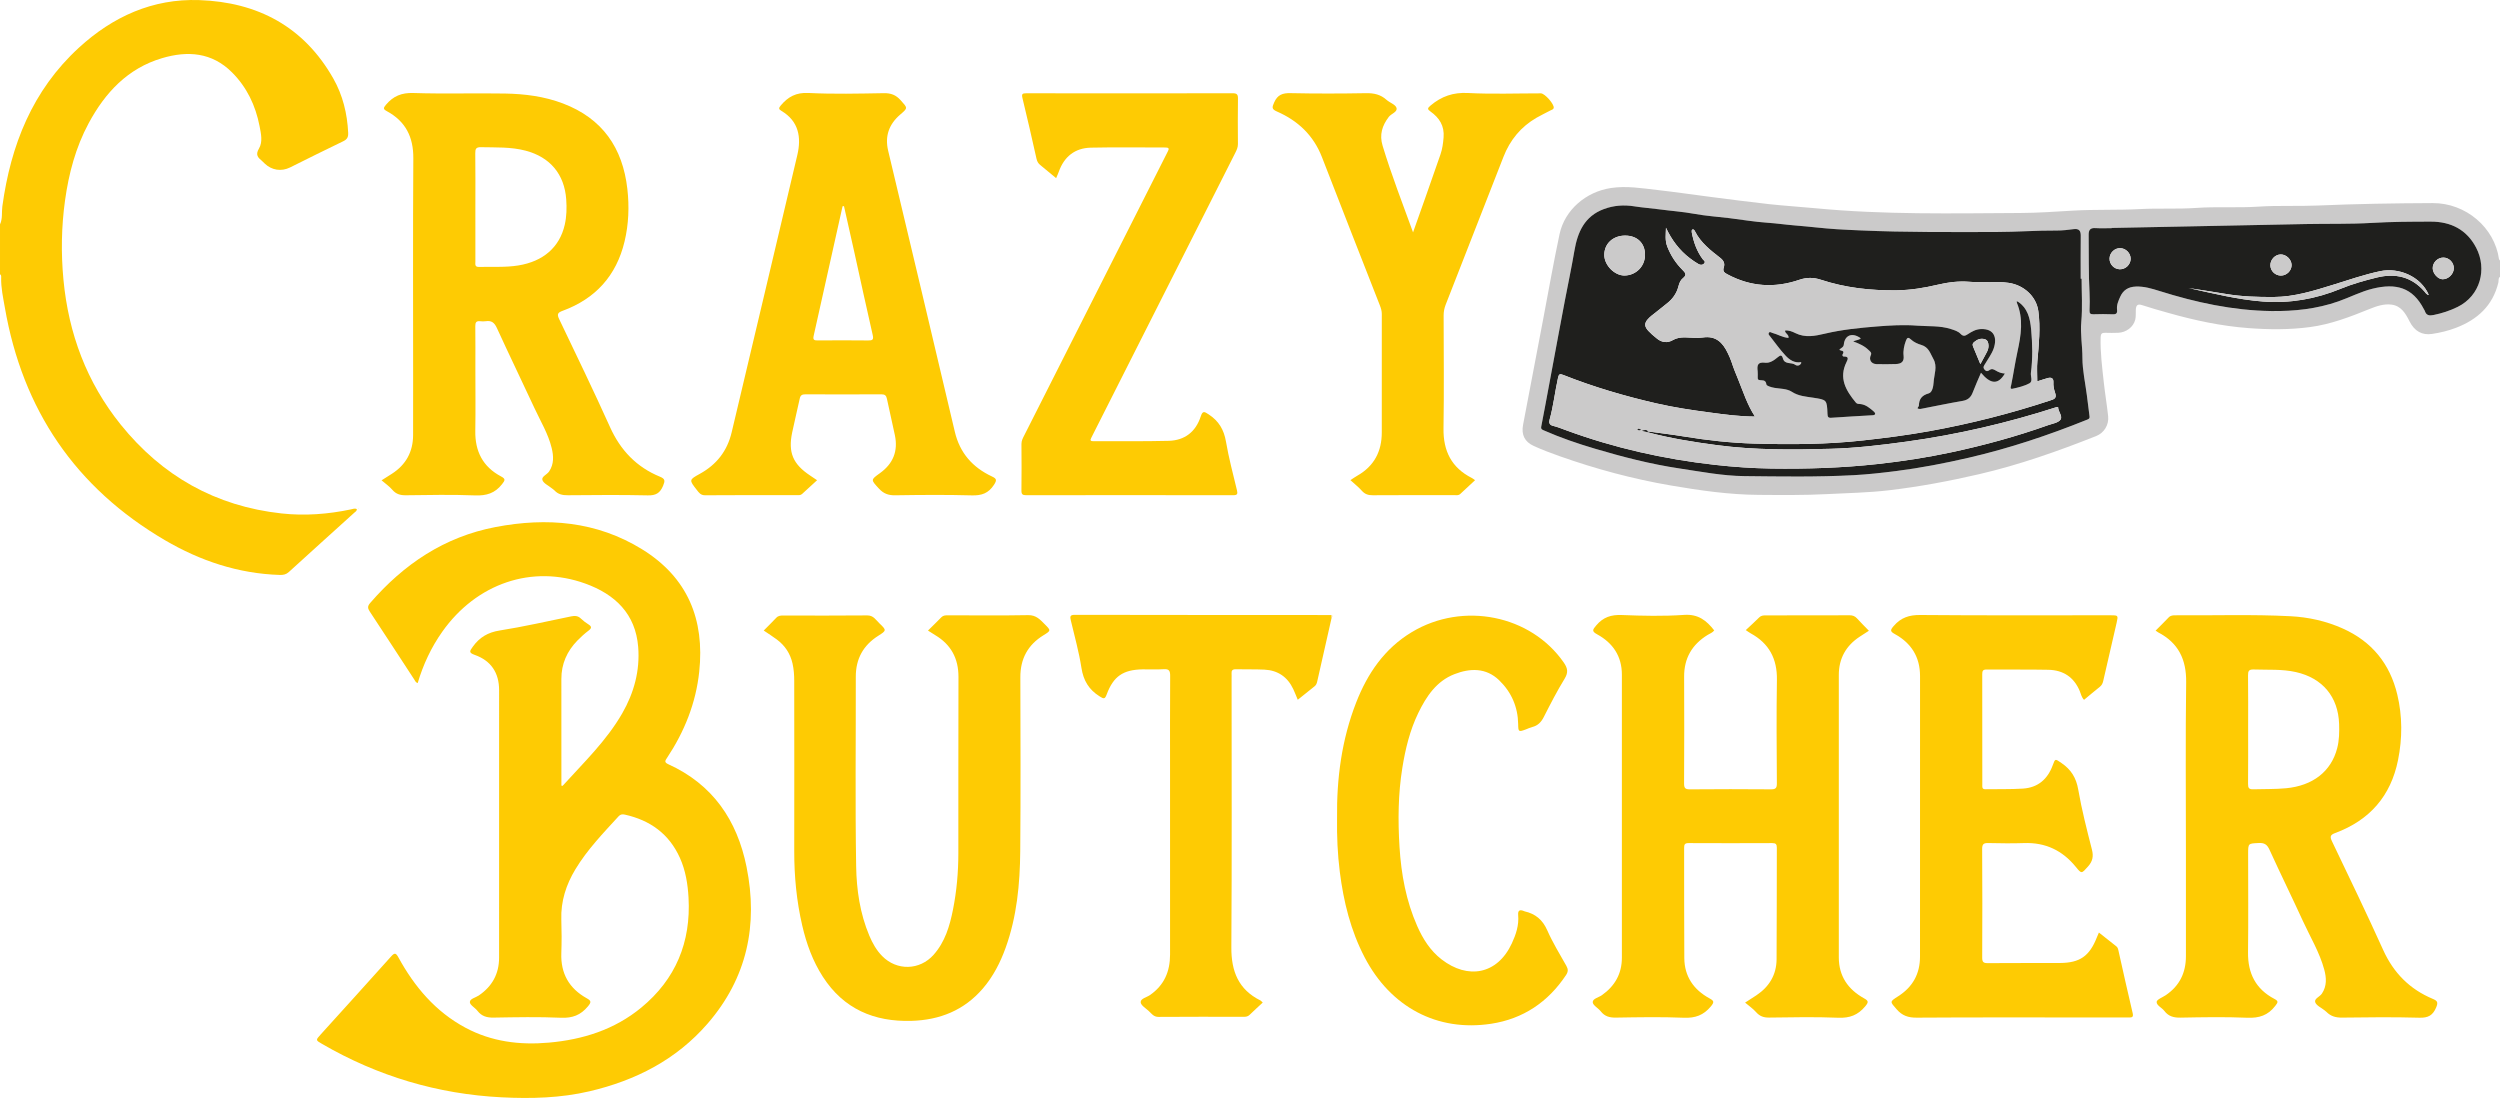<?xml version="1.0" encoding="UTF-8"?>
<svg id="a" data-name="Layer 1" xmlns="http://www.w3.org/2000/svg" viewBox="0 0 480.914 211.21">
  <path d="m0,43.162c.529-1.104.294-2.318.452-3.473,1.611-11.776,5.786-22.318,14.725-30.514C21.693,3.2,29.36-.292,38.316.019c11.227.389,20.138,5.089,25.807,15.095,1.818,3.209,2.676,6.729,2.854,10.42.04.822-.177,1.27-.966,1.646-3.424,1.63-6.807,3.349-10.207,5.029-1.689.834-3.535.546-4.885-.749-.173-.166-.335-.346-.518-.499-.778-.652-1.315-1.156-.583-2.388.761-1.282.39-2.887.105-4.347-.768-3.935-2.423-7.421-5.279-10.288-3.876-3.891-8.562-4.203-13.459-2.754-6.617,1.957-10.965,6.634-14.138,12.537-2.489,4.63-3.815,9.636-4.534,14.809-.706,5.077-.79,10.177-.307,15.281.978,10.349,4.47,19.736,11.011,27.862,7.962,9.891,18.255,15.706,30.931,17.095,4.477.49,8.939.154,13.351-.777.371-.078.743-.254,1.13-.062.041.369-.252.499-.446.674-4.208,3.812-8.43,7.608-12.624,11.435-.529.483-1.079.582-1.743.561-7.96-.252-15.294-2.706-22.083-6.682C14.513,93.832,4.343,78.811.936,59.183c-.332-1.914-.764-3.825-.711-5.791.006-.227.04-.49-.225-.632v-9.598Z" fill="#fecb03"/>
  <path d="m480.914,53.24c-.381.291-.225.743-.315,1.115-1.072,4.445-4.021,7.121-8.145,8.701-1.494.573-3.042.947-4.622,1.181-1.896.282-3.366-.508-4.335-2.449-.757-1.518-1.615-2.945-3.437-3.189-1.484-.199-2.922.305-4.29.86-3.698,1.5-7.402,2.925-11.404,3.459-3.939.526-7.863.495-11.811.201-5.267-.393-10.392-1.491-15.456-2.928-1.687-.478-3.379-.944-5.042-1.495-.925-.306-1.159.105-1.2.882-.034.637.041,1.299-.109,1.906-.355,1.434-1.737,2.467-3.281,2.533-.838.036-1.68.031-2.519.002-.605-.021-.839.192-.858.826-.085,2.922.29,5.809.606,8.699.238,2.173.602,4.332.838,6.505.183,1.683-.783,3.231-2.303,3.833-7.346,2.91-14.784,5.541-22.496,7.33-5.738,1.331-11.515,2.413-17.373,3.102-3.97.467-7.948.528-11.926.736-4.396.229-8.787.179-13.178.147-5.663-.041-11.257-.85-16.835-1.805-7.287-1.248-14.391-3.161-21.353-5.621-1.691-.598-3.376-1.233-5.008-1.973-1.783-.808-2.436-2.17-2.076-4.08,1.261-6.682,2.541-13.36,3.815-20.039,1.058-5.547,2.028-11.113,3.203-16.636,1-4.701,5.119-8.16,9.879-8.875,3.025-.455,5.96.047,8.918.38,3.437.387,6.859.896,10.29,1.334,3.747.479,7.491.98,11.245,1.391,2.967.325,5.949.503,8.921.789,13.105,1.262,26.246.982,39.381.911,3.385-.018,6.771-.26,10.154-.456,4.294-.249,8.6-.069,12.887-.297,3.597-.191,7.195.03,10.777-.221,3.995-.28,7.995.019,11.976-.248,3.796-.255,7.589-.048,11.379-.212,7.382-.319,14.765-.441,22.153-.471,6.383-.026,11.907,4.708,12.753,10.764.014.104.129.193.198.289v3.119Zm-80.484.381c-.059,0-.118,0-.176,0,0-2.758-.021-5.517.011-8.275.012-.986-.355-1.389-1.356-1.264-1.063.132-2.135.273-3.202.266-3.907-.028-7.803.28-11.712.285-8.703.012-17.405.081-26.1-.307-1.543-.069-3.092-.134-4.634-.233-2.597-.167-5.183-.499-7.779-.704-1.859-.147-3.702-.419-5.566-.544-2.428-.164-4.839-.584-7.259-.88-2.226-.272-4.475-.413-6.676-.818-2.256-.415-4.535-.569-6.798-.875-1.591-.215-3.199-.32-4.782-.575-2-.322-3.94-.186-5.837.51-3.762,1.38-5.097,4.45-5.712,8.086-.538,3.18-1.212,6.337-1.819,9.506-.436,2.278-.862,4.559-1.288,6.839-.582,3.115-1.159,6.231-1.74,9.346-.503,2.694-.996,5.39-1.524,8.079-.102.518.205.601.543.75,3.164,1.391,6.441,2.511,9.738,3.489,5.339,1.582,10.738,2.982,16.268,3.809,4.156.622,8.307,1.432,12.506,1.48,7.019.079,14.041.196,21.063-.18,2.726-.146,5.431-.448,8.123-.79,4.716-.599,9.389-1.503,14.027-2.576,7.765-1.795,15.294-4.314,22.679-7.285.296-.119.589-.21.528-.655-.189-1.363-.344-2.731-.517-4.096-.304-2.386-.852-4.772-.849-7.157.003-2.324-.431-4.611-.218-6.961.247-2.735.058-5.51.058-8.268Zm5.784-9.771c0,.015,0,.029,0,.044-1.039,0-2.081.05-3.117-.014-1.003-.062-1.323.332-1.311,1.32.045,3.719-.033,7.439.171,11.157.061,1.116.038,2.239-.004,3.356-.022.578.164.759.74.741,1.238-.039,2.48-.053,3.716.004.703.032.916-.215.837-.878-.107-.902.26-1.722.613-2.502.569-1.257,1.532-1.9,3.006-1.953,1.601-.058,3.065.389,4.531.849,7.007,2.201,14.119,3.757,21.507,3.859,4.42.061,8.75-.394,12.935-1.863,2.211-.776,4.307-1.884,6.592-2.442,4.467-1.091,7.681-.257,9.846,3.959.055.106.138.202.172.314.273.894.88.961,1.692.796,1.604-.327,3.138-.827,4.608-1.549,4.404-2.163,5.719-7.291,3.579-11.396-1.824-3.499-4.894-5.025-8.718-5.022-3.783.003-7.565.025-11.351.249-4.208.248-8.436.137-12.654.219-12.464.241-24.927.5-37.391.752Z" fill="#cbcaca"/>
  <path d="m80.347,131.406c-.399-.127-.504-.455-.673-.715-2.844-4.348-5.67-8.707-8.536-13.04-.415-.628-.471-1.031.06-1.646,6.47-7.483,14.304-12.745,24.133-14.621,9.879-1.886,19.447-1.119,28.199,4.29,8.749,5.407,12.047,13.482,10.978,23.535-.643,6.049-2.84,11.517-6.18,16.557-.34.513-.631.854.209,1.235,8.56,3.879,13.26,10.769,15.073,19.759,2.257,11.195.093,21.387-7.484,30.135-6.027,6.958-13.824,10.937-22.691,13.024-5.578,1.313-11.251,1.452-16.909,1.169-12.323-.616-23.854-4.057-34.543-10.258-1.291-.749-1.298-.723-.266-1.864,4.508-4.981,9.027-9.952,13.505-14.96.684-.765.929-.724,1.425.179,3.094,5.64,7.119,10.42,12.89,13.513,5.032,2.697,10.435,3.368,16.042,2.869,6.549-.583,12.623-2.494,17.766-6.725,6.648-5.468,9.584-12.61,9.106-21.157-.147-2.623-.561-5.217-1.658-7.656-2.083-4.63-5.734-7.242-10.596-8.323-.448-.1-.83-.081-1.188.31-2.967,3.245-6.032,6.413-8.321,10.207-1.789,2.966-2.823,6.146-2.708,9.665.071,2.157.077,4.321,0,6.478-.14,3.902,1.498,6.778,4.872,8.659.894.499.933.744.238,1.577-1.398,1.676-2.978,2.275-5.181,2.179-4.311-.189-8.638-.104-12.956-.027-1.305.023-2.309-.264-3.114-1.313-.459-.598-1.437-1.094-1.453-1.657-.019-.656,1.096-.867,1.707-1.28,2.588-1.75,3.912-4.172,3.914-7.277.013-17.156.009-34.313.004-51.469,0-3.332-1.548-5.666-4.694-6.78-1.185-.42-.975-.722-.374-1.56,1.304-1.818,2.909-2.774,5.182-3.132,4.609-.726,9.168-1.779,13.743-2.714.707-.144,1.316-.128,1.877.42.426.416.916.78,1.421,1.099.644.405.724.71.06,1.211-.763.576-1.48,1.226-2.148,1.911-2.003,2.054-3.095,4.493-3.088,7.406.018,6.838.006,13.675.006,20.511.1.017.209.064.235.036,4.049-4.467,8.432-8.663,11.473-13.955,2.266-3.944,3.422-8.216,3.064-12.746-.506-6.388-4.444-10.134-10.177-12.207-10.221-3.696-20.921-.052-27.511,9.263-2.141,3.027-3.678,6.34-4.732,9.887Z" fill="#fecb03"/>
  <path d="m329.756,121.274c-.327.434-.838.6-1.274.869-2.99,1.844-4.532,4.467-4.513,8.029.036,6.838.025,13.676-.01,20.514-.004.867.174,1.166,1.109,1.157,5.199-.048,10.398-.044,15.597-.003.897.007,1.148-.234,1.143-1.138-.038-6.638-.101-13.277.009-19.914.067-4.052-1.499-7.017-5.045-8.955-.274-.149-.523-.343-.944-.624.912-.855,1.772-1.63,2.592-2.447.359-.357.779-.381,1.214-.382,5.399-.011,10.798-.012,16.197-.021.549,0,.993.161,1.377.584.724.796,1.49,1.554,2.3,2.392-.59.381-1.187.761-1.778,1.15-2.636,1.739-4.005,4.189-4.007,7.348-.01,18.115-.01,36.23,0,54.345.002,3.589,1.771,6.145,4.829,7.849.892.497.944.734.243,1.571-1.401,1.674-2.984,2.273-5.185,2.181-4.432-.185-8.877-.088-13.315-.031-1.053.014-1.805-.276-2.497-1.06-.575-.652-1.319-1.155-2.1-1.821.916-.592,1.553-.992,2.178-1.409,2.467-1.646,3.855-3.941,3.877-6.916.052-7.158.022-14.316.049-21.473.003-.678-.206-.89-.888-.887-5.359.024-10.718.025-16.077-.001-.698-.003-.871.232-.868.895.022,7.078-.02,14.156.035,21.234.027,3.514,1.783,6.067,4.825,7.73.866.473.998.702.276,1.568-1.403,1.681-2.992,2.264-5.188,2.171-4.352-.183-8.717-.098-13.075-.026-1.219.02-2.154-.235-2.915-1.212-.488-.626-1.509-1.138-1.541-1.74-.037-.692,1.135-.918,1.765-1.363,2.498-1.763,3.842-4.13,3.843-7.2.008-18.155.009-36.31,0-54.465-.002-3.541-1.726-6.094-4.762-7.751-1.104-.602-.848-.905-.172-1.711,1.329-1.584,2.864-2.085,4.913-2.002,3.993.162,8.011.251,11.991-.023,2.72-.187,4.322,1.089,5.794,2.988Z" fill="#fecb03"/>
  <path d="m414.667,121.308c.885-.89,1.714-1.699,2.511-2.537.38-.399.849-.412,1.326-.409,7.357.052,14.718-.202,22.069.175,3.486.178,6.879.927,10.092,2.364,5.607,2.507,9.082,6.789,10.495,12.727.992,4.171.981,8.384.139,12.581-1.388,6.924-5.473,11.577-12.062,14.025-.946.351-1.091.669-.653,1.584,3.323,6.951,6.679,13.889,9.85,20.91,1.999,4.426,5.115,7.569,9.557,9.424.866.362,1.057.653.652,1.624-.646,1.55-1.54,2.046-3.24,1.998-4.955-.14-9.917-.09-14.874-.021-1.209.017-2.178-.261-3.008-1.105-.111-.113-.246-.204-.37-.305-.621-.502-1.549-.894-1.78-1.537-.249-.693.865-1.05,1.276-1.659.997-1.479.873-3.093.464-4.611-.898-3.331-2.706-6.297-4.134-9.414-2.095-4.573-4.316-9.088-6.404-13.664-.449-.984-.959-1.345-2.045-1.292-2.062.099-2.065.028-2.065,2.105,0,6.318.056,12.636-.02,18.953-.048,4.021,1.487,7.051,5.078,8.932.86.45.648.701.152,1.35-1.39,1.818-3.105,2.368-5.378,2.272-4.271-.182-8.556-.104-12.834-.021-1.304.025-2.318-.241-3.117-1.293-.476-.627-1.522-1.062-1.48-1.739.029-.462,1.126-.861,1.75-1.283,2.668-1.805,3.891-4.337,3.883-7.535-.018-6.797-.003-13.595-.002-20.392,0-10.756-.096-21.513.047-32.267.058-4.385-1.489-7.583-5.389-9.607-.139-.072-.26-.176-.486-.331Zm17.796,18.943c0,3.514.019,7.028-.015,10.542-.007.75.151,1.068.98,1.041,2.113-.067,4.227,0,6.341-.202,5.148-.492,8.678-3.234,9.83-7.721.391-1.526.416-3.078.365-4.638-.171-5.241-3.201-8.84-8.315-9.989-2.686-.604-5.401-.398-8.108-.498-.951-.035-1.108.312-1.097,1.162.045,3.434.019,6.868.019,10.302Z" fill="#fecb03"/>
  <path d="m73.4,92.398c.86-.545,1.432-.901,1.998-1.266,2.698-1.742,4.056-4.223,4.067-7.43.012-3.438.008-6.877.008-10.315,0-14.313-.057-28.626.036-42.938.027-4.102-1.493-7.111-5.077-9.053-.743-.402-.723-.608-.183-1.248,1.406-1.667,3.004-2.331,5.276-2.256,5.871.195,11.755-.003,17.63.102,3.79.068,7.543.543,11.136,1.907,7.594,2.882,11.494,8.541,12.391,16.446.385,3.398.257,6.789-.543,10.124-1.575,6.572-5.597,10.999-11.918,13.321-.932.342-1.112.646-.664,1.58,3.309,6.913,6.648,13.813,9.797,20.799,2.01,4.459,5.1,7.686,9.603,9.532,1.018.417.992.799.598,1.743-.592,1.42-1.392,1.884-2.952,1.848-5.115-.119-10.235-.068-15.353-.025-1.02.009-1.881-.16-2.585-.924-.16-.174-.377-.295-.562-.447-.617-.507-1.546-.911-1.761-1.554-.223-.666.883-1.041,1.293-1.656.957-1.434.858-2.984.491-4.499-.662-2.737-2.141-5.15-3.314-7.681-2.382-5.143-4.867-10.239-7.221-15.395-.476-1.042-1.037-1.491-2.143-1.323-.352.053-.722.043-1.078.002-.749-.087-.948.236-.938.956.036,2.718.014,5.437.014,8.156,0,3.998.053,7.997-.015,11.994-.066,3.923,1.455,6.902,4.955,8.751.941.497.75.772.18,1.501-1.36,1.738-3.004,2.236-5.183,2.15-4.431-.174-8.875-.086-13.312-.028-1.084.014-1.895-.227-2.614-1.068-.561-.656-1.302-1.158-2.056-1.807Zm18.045-52.62c0,3.514-.001,7.027.002,10.541,0,.497-.155,1.058.71,1.033,2.511-.074,5.028.118,7.53-.285,4.811-.774,7.956-3.503,8.946-7.812.37-1.611.405-3.248.29-4.883-.342-4.868-3.111-8.154-7.826-9.393-2.82-.741-5.697-.599-8.567-.665-.944-.022-1.116.306-1.104,1.164.047,3.433.019,6.867.019,10.301Z" fill="#fecb03"/>
  <path d="m146.914,121.293c.851-.861,1.652-1.643,2.417-2.457.374-.398.817-.431,1.309-.431,5.398.006,10.796.034,16.193-.02,1.191-.012,1.644.865,2.306,1.495,1.429,1.36,1.417,1.403-.194,2.424-2.899,1.837-4.327,4.438-4.321,7.886.019,12.153-.13,24.309.07,36.459.074,4.52.733,9.066,2.527,13.328.61,1.448,1.364,2.803,2.472,3.932,2.816,2.869,7.224,2.765,9.895-.237,2.208-2.482,3.108-5.548,3.734-8.699.708-3.562,1.028-7.174,1.03-10.81.006-11.314-.009-22.628.023-33.942.01-3.555-1.436-6.232-4.486-8.05-.442-.264-.871-.55-1.379-.872.897-.888,1.753-1.715,2.583-2.567.352-.361.785-.368,1.22-.368,5.158-.003,10.317.067,15.473-.034,1.528-.03,2.296.861,3.186,1.751,1.202,1.202,1.215,1.223-.233,2.112-3.019,1.854-4.468,4.527-4.46,8.078.026,11.154.072,22.309-.022,33.462-.054,6.315-.645,12.585-2.814,18.599-1.024,2.841-2.385,5.494-4.359,7.8-3.61,4.217-8.306,6.089-13.75,6.246-7.183.208-13.049-2.285-17.05-8.49-1.95-3.024-3.154-6.356-3.961-9.837-1.095-4.719-1.551-9.505-1.54-14.351.027-10.914.002-21.829-.003-32.743,0-1.12-.08-2.231-.329-3.33-.434-1.916-1.456-3.445-3.016-4.611-.796-.595-1.642-1.125-2.523-1.723Z" fill="#fecb03"/>
  <path d="m157.176,92.379c-1.008.922-1.951,1.775-2.881,2.642-.306.285-.667.225-1.019.225-5.878.003-11.756-.021-17.634.028-.858.007-1.185-.495-1.595-1.02-1.51-1.932-1.519-1.949.577-3.104,3.222-1.775,5.275-4.39,6.129-8.011,4.196-17.786,8.462-35.554,12.632-53.346.791-3.375.269-6.474-3.05-8.452-.548-.327-.584-.53-.143-1.053,1.405-1.667,2.948-2.523,5.319-2.404,4.826.242,9.674.124,14.511.039,1.356-.024,2.316.338,3.22,1.347,1.388,1.548,1.433,1.472-.095,2.791-2.14,1.848-2.964,4.129-2.294,6.942,4.29,18.009,8.582,36.019,12.819,54.04.964,4.102,3.42,6.865,7.136,8.61.909.427.99.696.405,1.599-1.058,1.634-2.371,2.097-4.276,2.043-4.914-.14-9.836-.092-14.753-.017-1.306.02-2.239-.332-3.121-1.299-1.546-1.693-1.612-1.657.192-2.95,2.542-1.822,3.535-4.246,2.886-7.311-.496-2.342-1.04-4.674-1.533-7.016-.128-.61-.391-.852-1.046-.849-4.878.025-9.757.023-14.635.002-.619-.003-.947.162-1.084.804-.465,2.185-1.004,4.355-1.461,6.542-.802,3.847.147,6.079,3.452,8.273.364.242.725.488,1.342.905Zm5.178-52.726c-.091.008-.182.016-.273.024-1.852,8.319-3.698,16.64-5.567,24.955-.171.761.132.86.781.855,3.234-.023,6.468-.032,9.702.005.836.01,1.096-.122.881-1.056-1.223-5.319-2.369-10.656-3.549-15.985-.65-2.934-1.316-5.865-1.975-8.798Z" fill="#fecb03"/>
  <path d="m403.757,179.391c1.157.916,2.245,1.786,3.344,2.644.278.217.345.507.416.827.898,4.01,1.786,8.023,2.733,12.022.196.825-.156.85-.772.846-2.599-.016-5.198-.007-7.797-.007-10.996,0-21.993-.035-32.988.039-1.616.011-2.781-.384-3.844-1.607-1.3-1.495-1.386-1.436.301-2.514,2.783-1.779,4.192-4.304,4.192-7.611,0-17.992-.007-35.984.006-53.975.003-3.684-1.684-6.338-4.844-8.08-.917-.505-.924-.746-.222-1.558,1.394-1.61,2.968-2.132,5.109-2.113,12.195.108,24.391.052,36.587.053,1.491,0,1.512.008,1.186,1.442-.849,3.735-1.721,7.465-2.579,11.198-.101.44-.265.812-.639,1.11-1.027.819-2.029,1.67-3.052,2.519-.488-.509-.59-1.122-.813-1.663-1.116-2.711-3.194-4.059-6.046-4.119-3.957-.083-7.917-.013-11.875-.05-.719-.007-.849.262-.847.905.019,7.077.011,14.154.013,21.23,0,.428-.108.908.607.894,2.397-.046,4.801.03,7.19-.121,2.89-.183,4.769-1.799,5.757-4.51.486-1.332.463-1.228,1.666-.415,1.851,1.252,2.842,2.839,3.233,5.107.67,3.886,1.66,7.722,2.635,11.549.331,1.298.142,2.246-.746,3.241-1.251,1.399-1.221,1.478-2.363.076-2.572-3.158-5.84-4.715-9.941-4.571-2.276.08-4.559.05-6.837-.003-.879-.021-1.236.133-1.229,1.147.05,6.956.04,13.914.008,20.87-.004.819.184,1.091,1.048,1.083,4.638-.044,9.277-.003,13.915-.029,3.83-.022,5.674-1.325,7.086-4.907.113-.288.241-.57.402-.95Z" fill="#fecb03"/>
  <path d="m203.163,34.267c-1.099-.91-2.075-1.733-3.069-2.534-.394-.318-.594-.696-.707-1.197-.874-3.893-1.75-7.786-2.699-11.661-.201-.822,0-.932.747-.931,13.235.017,26.47.019,39.705-.004.791-.001,1.013.234,1.002,1.013-.042,2.918-.03,5.837-.007,8.755.005.636-.237,1.154-.509,1.692-9.097,17.993-18.189,35.988-27.281,53.984-.144.285-.272.579-.43.856-.269.474-.11.636.4.634,4.838-.02,9.677.049,14.512-.075,3.071-.079,5.19-1.735,6.147-4.671.385-1.181.713-.954,1.563-.395,1.926,1.265,2.908,2.938,3.297,5.216.537,3.141,1.363,6.235,2.109,9.338.174.722.096.978-.732.977-13.275-.022-26.55-.02-39.825-.003-.662,0-.903-.169-.896-.866.034-2.998.029-5.997.003-8.995-.006-.646.286-1.152.554-1.681,9.059-17.922,18.121-35.842,27.183-53.762.144-.285.271-.579.431-.856.293-.507.158-.727-.427-.727-4.798.004-9.597-.078-14.392.03-3.075.069-5.142,1.733-6.174,4.649-.132.374-.305.734-.506,1.215Z" fill="#fecb03"/>
  <path d="m283.751,92.372c-.975.905-1.915,1.766-2.84,2.641-.377.357-.829.229-1.252.23-5.197.009-10.395-.013-15.592.025-.868.006-1.506-.201-2.093-.859-.634-.71-1.396-1.307-2.208-2.049.571-.367.946-.632,1.342-.858,3.221-1.839,4.701-4.653,4.698-8.316-.005-7.595-.002-15.191.004-22.786,0-.574-.153-1.096-.359-1.623-3.725-9.511-7.462-19.018-11.151-28.543-1.629-4.205-4.631-7.026-8.676-8.789-1.063-.463-.91-.847-.518-1.741.651-1.484,1.623-1.821,3.162-1.787,4.835.106,9.675.094,14.512.007,1.523-.027,2.803.257,3.94,1.282.62.558,1.713.892,1.914,1.538.248.797-1.003,1.11-1.486,1.75-1.266,1.676-1.829,3.403-1.182,5.543,1.698,5.612,3.826,11.073,5.855,16.664.797-2.248,1.599-4.495,2.39-6.745.966-2.747,1.924-5.498,2.884-8.247.37-1.06.507-2.142.6-3.27.185-2.235-.813-3.768-2.501-4.975-.642-.459-.632-.633-.011-1.158,2.1-1.774,4.363-2.564,7.204-2.415,4.665.244,9.352.065,14.03.067.751,0,2.606,2.109,2.46,2.8-.068.323-.4.366-.637.493-.88.47-1.786.893-2.65,1.392-3.022,1.745-5.111,4.283-6.376,7.53-3.694,9.48-7.398,18.957-11.113,28.429-.268.684-.399,1.36-.397,2.094.013,7.236.09,14.473-.023,21.707-.068,4.358,1.544,7.581,5.479,9.562.138.069.257.176.591.409Z" fill="#fecb03"/>
  <path d="m257.205,157.43c-.096-7.642.88-15.118,3.668-22.273,2.183-5.601,5.448-10.401,10.727-13.571,9.844-5.911,22.868-3.274,29.213,5.86.739,1.064.917,1.888.178,3.094-1.459,2.38-2.741,4.874-4.006,7.366-.505.995-1.142,1.678-2.231,1.948-.423.105-.822.307-1.233.461-1.4.525-1.456.465-1.477-1.001-.048-3.318-1.294-6.172-3.657-8.456-2.536-2.451-5.616-2.335-8.613-1.169-3.444,1.34-5.39,4.264-6.941,7.455-1.621,3.336-2.479,6.904-3.067,10.541-.817,5.058-.863,10.144-.546,15.248.326,5.253,1.265,10.36,3.399,15.197,1.091,2.474,2.517,4.743,4.69,6.425,5.041,3.901,10.727,2.931,13.518-3.078.796-1.715,1.39-3.495,1.219-5.431-.086-.974.35-1.109,1.133-.776.037.016.073.036.111.044,2.067.471,3.453,1.613,4.343,3.631,1.044,2.368,2.409,4.596,3.684,6.857.362.642.358,1.126-.051,1.744-3.455,5.22-8.267,8.453-14.424,9.392-10.396,1.586-19.339-3.228-24.318-12.752-2.703-5.17-4.066-10.725-4.791-16.468-.432-3.417-.576-6.849-.529-10.289Z" fill="#fecb03"/>
  <path d="m256.158,118.836c-.924,4.086-1.847,8.171-2.771,12.257-.08.356-.198.682-.504.924-1.063.841-2.117,1.694-3.239,2.595-.307-.735-.558-1.403-.862-2.048-1.104-2.345-2.969-3.623-5.548-3.75-1.835-.09-3.677-.029-5.515-.073-.645-.015-.86.255-.807.855.025.278.004.559.004.839,0,17.269.068,34.539-.046,51.808-.03,4.601,1.366,8.116,5.614,10.222.101.05.173.159.42.395-.853.794-1.705,1.563-2.526,2.363-.32.311-.673.375-1.088.375-5.477-.005-10.955-.026-16.432.018-.931.008-1.327-.624-1.863-1.12-.584-.54-1.543-1.111-1.57-1.704-.033-.699,1.137-.929,1.775-1.367,2.748-1.891,3.881-4.549,3.879-7.801-.007-11.753-.002-23.506-.002-35.258,0-6.116-.021-12.233.021-18.349.007-.959-.186-1.361-1.232-1.289-1.353.093-2.717.007-4.076.031-3.73.066-5.596,1.325-6.892,4.802-.361.968-.56.905-1.381.387-2.066-1.303-3.108-3.042-3.484-5.476-.474-3.067-1.323-6.078-2.037-9.106-.164-.693-.223-1.097.744-1.095,16.432.032,32.863.032,49.295.039.041.175.081.351.122.526Z" fill="#fecb03"/>
  <path d="m256.158,118.836c-.04-.175-.081-.351-.122-.526.43.085.249.312.122.526Z" fill="#ffda6f"/>
  <polygon points="68.903 97.753 68.995 97.721 68.991 97.795 68.903 97.753" fill="#fecb03"/>
  <path d="m400.429,53.62c0,2.758.19,5.533-.058,8.268-.213,2.351.221,4.638.218,6.961-.003,2.385.545,4.771.849,7.157.174,1.365.329,2.733.517,4.096.062.445-.232.536-.528.655-7.385,2.972-14.914,5.49-22.679,7.285-4.638,1.072-9.311,1.977-14.027,2.576-2.692.342-5.397.643-8.123.79-7.022.376-14.044.26-21.063.18-4.199-.047-8.35-.858-12.506-1.48-5.53-.828-10.929-2.227-16.268-3.809-3.297-.977-6.574-2.097-9.738-3.489-.339-.149-.645-.232-.543-.75.528-2.689,1.021-5.385,1.524-8.079.581-3.115,1.158-6.231,1.74-9.346.426-2.28.852-4.56,1.288-6.839.606-3.169,1.28-6.326,1.819-9.506.615-3.636,1.95-6.706,5.712-8.086,1.897-.696,3.836-.831,5.837-.51,1.584.255,3.191.36,4.782.575,2.264.306,4.542.46,6.798.875,2.201.404,4.45.546,6.676.818,2.42.296,4.83.716,7.259.88,1.864.126,3.707.398,5.566.544,2.595.205,5.182.537,7.779.704,1.543.099,3.091.164,4.634.233,8.695.388,17.398.319,26.1.307,3.909-.005,7.805-.313,11.712-.285,1.067.008,2.139-.133,3.202-.266,1.001-.125,1.368.278,1.356,1.264-.032,2.758-.011,5.516-.011,8.275.059,0,.118,0,.176,0Zm-83.418,29.371c2.326.323,4.659.599,6.976.98,4.448.732,8.94,1.228,13.424,1.358,6.996.203,14.003.171,20.99-.609,4.289-.479,8.567-1.024,12.806-1.793,7.828-1.418,15.53-3.369,23.091-5.864.84-.277,1.426-.402,1.013-1.57-.199-.563-.352-1.279-.307-1.966.05-.76-.405-.99-1.087-.798-.661.186-1.312.409-2.015.631,0-1.393-.091-2.638.018-3.865.286-3.214.627-6.43.186-9.647-.396-2.885-2.844-5.027-5.733-5.438-2.507-.357-5.01.008-7.513-.2-2.073-.172-4.111.086-6.159.572-2.568.609-5.184,1.03-7.851,1.065-4.98.066-9.865-.48-14.612-2.043-1.369-.451-2.709-.458-4.09.017-4.762,1.638-9.391,1.349-13.857-1.051-.567-.304-.958-.562-.688-1.358.219-.645.019-1.251-.632-1.76-1.887-1.473-3.806-2.94-4.917-5.164-.104-.208-.273-.47-.543-.296-.101.065-.099.372-.064.554.353,1.843.963,3.58,2.097,5.109.16.216.592.419.31.784-.283.366-.734.374-1.093.172-.588-.331-1.147-.723-1.685-1.132-2.032-1.543-3.504-3.535-4.597-5.863-.025,1.229-.219,2.398.246,3.6.663,1.717,1.629,3.197,2.91,4.483.538.54.939.964.103,1.615-.465.362-.705.948-.855,1.548-.351,1.399-1.153,2.499-2.295,3.37-.667.509-1.295,1.07-1.967,1.572-2.949,2.204-2.778,2.786.14,5.143.927.749,1.998.877,3.025.283.774-.448,1.564-.545,2.411-.528,1.12.022,2.262.185,3.354.019,2.534-.384,3.857.987,4.822,3.016.272.573.542,1.139.737,1.754.355,1.119.811,2.208,1.257,3.297.972,2.374,1.729,4.841,3.232,7.142-3.03-.004-5.814-.399-8.595-.767-3.468-.46-6.924-.972-10.345-1.758-6.114-1.404-12.112-3.159-17.941-5.477-.677-.269-.846-.161-1.006.555-.598,2.682-.881,5.426-1.628,8.079-.143.507-.047.987.668,1.155.838.197,1.647.528,2.459.827,9.27,3.418,18.849,5.572,28.645,6.671,3.597.404,7.227.662,10.869.714,6.854.099,13.679-.122,20.497-.872,4.739-.521,9.448-1.249,14.096-2.242,6.327-1.352,12.578-3.057,18.684-5.235.821-.293,1.9-.44,2.351-1.038.507-.671-.458-1.567-.443-2.428-.144,0-.227-.02-.296.003-9.431,3.045-19.044,5.28-28.866,6.635-4.85.669-9.704,1.246-14.6,1.382-7.286.203-14.565.262-21.819-.698-4.511-.597-8.994-1.309-13.395-2.483.025-.056.052-.11.081-.163Zm-4.374-37.67c-2.352-.005-4.038,1.559-4.027,3.737.01,1.968,1.985,3.968,3.893,3.942,2.199-.03,3.919-1.75,3.94-3.938.022-2.258-1.482-3.736-3.807-3.74Z" fill="#1f1f1d"/>
  <path d="m406.213,43.85c12.464-.252,24.927-.511,37.391-.752,4.219-.082,8.447.03,12.654-.219,3.786-.224,7.568-.246,11.351-.249,3.824-.003,6.894,1.523,8.718,5.022,2.14,4.105.824,9.233-3.579,11.396-1.469.722-3.003,1.222-4.608,1.549-.812.165-1.419.098-1.692-.796-.034-.112-.118-.207-.172-.314-2.165-4.216-5.379-5.05-9.846-3.959-2.285.558-4.381,1.666-6.592,2.442-4.185,1.469-8.516,1.924-12.935,1.863-7.388-.102-14.5-1.658-21.507-3.859-1.466-.46-2.93-.907-4.531-.849-1.474.053-2.437.696-3.006,1.953-.353.78-.721,1.6-.613,2.502.079.663-.134.91-.837.878-1.237-.057-2.478-.043-3.716-.004-.576.018-.762-.164-.74-.741.042-1.118.065-2.241.004-3.356-.204-3.718-.125-7.438-.171-11.157-.012-.987.308-1.382,1.311-1.32,1.035.064,2.078.014,3.117.014,0-.015,0-.029,0-.044Zm14.789,11.557c4.728,1.036,9.449,2.219,14.285,2.594,5.173.401,10.196-.481,15.021-2.469,2.227-.918,4.553-1.568,6.896-2.143,3.574-.877,6.673-.171,9.166,2.668.223.254.388.632.844.672-1.549-3.601-5.809-5.316-9.346-4.565-3.115.662-6.13,1.71-9.17,2.653-3.679,1.141-7.346,2.288-11.267,2.317-3.102.023-6.203-.075-9.246-.589-2.387-.403-4.784-.759-7.182-1.137Zm46.969-3.809c.007.996.997,2.106,1.893,2.121,1.096.018,2.143-.99,2.168-2.087.025-1.114-.903-2.077-2.007-2.082-1.108-.005-2.062.946-2.054,2.048Zm-27.148-.623c-.015-1.067-1.034-2.05-2.104-2.029-1.082.021-2.013,1.022-1.977,2.127.035,1.067.936,1.932,2.019,1.938,1.115.006,2.077-.944,2.062-2.036Zm-30.96-1.171c.021-1.095-.925-2.057-2.033-2.068-1.05-.01-1.975.878-2.023,1.942-.05,1.123.841,2.088,1.958,2.119,1.112.031,2.078-.886,2.099-1.993Z" fill="#1f1f1d"/>
  <path d="m316.93,83.154c4.401,1.173,8.884,1.886,13.395,2.483,7.254.96,14.533.901,21.819.698,4.897-.137,9.751-.713,14.6-1.382,9.822-1.355,19.436-3.59,28.866-6.635.069-.022.152-.003.296-.003-.015.862.95,1.757.443,2.428-.452.598-1.53.745-2.351,1.038-6.106,2.179-12.356,3.883-18.684,5.235-4.647.993-9.357,1.721-14.096,2.242-6.817.75-13.643.971-20.497.872-3.642-.052-7.273-.311-10.869-.714-9.796-1.099-19.375-3.253-28.645-6.671-.812-.299-1.621-.63-2.459-.827-.715-.168-.811-.648-.668-1.155.747-2.653,1.03-5.397,1.628-8.079.16-.717.329-.824,1.006-.555,5.829,2.318,11.827,4.072,17.941,5.477,3.421.786,6.877,1.298,10.345,1.758,2.781.369,5.566.763,8.595.767-1.502-2.302-2.259-4.768-3.232-7.142-.446-1.089-.902-2.177-1.257-3.297-.195-.615-.464-1.181-.737-1.754-.964-2.029-2.287-3.4-4.822-3.016-1.092.166-2.235.003-3.354-.019-.847-.016-1.637.08-2.411.528-1.027.594-2.098.466-3.025-.283-2.917-2.358-3.089-2.939-.14-5.143.672-.502,1.3-1.063,1.967-1.572,1.142-.871,1.944-1.971,2.295-3.37.151-.6.39-1.185.855-1.548.836-.651.436-1.075-.103-1.615-1.281-1.286-2.246-2.766-2.91-4.483-.465-1.203-.271-2.371-.246-3.6,1.093,2.328,2.564,4.32,4.597,5.863.539.409,1.097.802,1.685,1.132.36.202.81.194,1.093-.172.282-.365-.15-.567-.31-.784-1.134-1.529-1.744-3.266-2.097-5.109-.035-.181-.037-.489.064-.554.271-.174.44.088.543.296,1.111,2.224,3.03,3.691,4.917,5.164.651.509.851,1.115.632,1.76-.27.796.121,1.054.688,1.358,4.466,2.4,9.095,2.689,13.857,1.051,1.381-.475,2.721-.468,4.09-.017,4.747,1.563,9.631,2.109,14.612,2.043,2.667-.036,5.283-.457,7.851-1.065,2.048-.485,4.086-.744,6.159-.572,2.502.208,5.005-.157,7.513.2,2.889.411,5.337,2.554,5.733,5.438.441,3.217.1,6.432-.186,9.647-.109,1.227-.018,2.472-.018,3.865.703-.222,1.353-.445,2.015-.631.682-.192,1.137.038,1.087.798-.045.688.107,1.403.307,1.966.414,1.168-.172,1.293-1.013,1.57-7.561,2.495-15.263,4.446-23.091,5.864-4.239.768-8.517,1.314-12.806,1.793-6.987.78-13.994.811-20.99.609-4.484-.13-8.976-.626-13.424-1.358-2.316-.381-4.65-.657-6.976-.98-.27-.396-.604-.306-1.182-.13.512.136.806.215,1.101.293Zm71.149-25.18c-.066.006-.132.011-.198.017.023.028.045.055.068.083.047-.046.094-.091.141-.137-.044.095-.15.215-.123.28,1.322,3.131.816,6.25.124,9.431-.462,2.126-.776,4.291-1.21,6.429-.047.234-.295.816.222.708,1.123-.234,2.281-.516,3.284-1.045.724-.382.199-1.327.289-2.014.36-2.768.301-5.535.048-8.313-.198-2.172-.647-4.17-2.645-5.44Zm-2.405,13.875c-.71-.033-1.242-.269-1.758-.575-.339-.201-.724-.41-1.121-.136-.351.242-.613.414-1.004-.017-.434-.479-.119-.779.094-1.148.557-.967,1.267-1.883,1.627-2.919.726-2.094.115-3.857-2.45-3.756-.979.039-1.742.48-2.496.974-.517.339-.891.494-1.408-.05-.491-.517-1.192-.713-1.892-.937-2.125-.681-4.328-.476-6.486-.646-2.573-.202-5.166-.049-7.757.16-3.361.27-6.696.609-9.981,1.384-1.883.444-3.753.831-5.646-.098-.593-.291-1.278-.603-2.015-.496.004.595.787.733.672,1.406-1.147-.07-2.094-.706-3.149-.972-.199-.05-.43-.307-.624,0-.166.264.048.437.19.618.99,1.255,1.911,2.573,2.997,3.74.767.825,1.73,1.508,3.013,1.273.005.072.041.165.01.222-.271.492-.786.554-1.132.299-.735-.542-2.03,0-2.368-1.199-.205-.73-.477-.699-.982-.276-.713.598-1.538,1.186-2.469,1.069-1.449-.182-1.552.544-1.417,1.629.049.394.003.799.012,1.199.004.191-.017.416.23.488.546.16,1.313-.179,1.443.881.032.261.947.541,1.562.643,1.126.187,2.364.128,3.337.761,1.262.821,2.671.914,4.058,1.126,2.663.409,2.685.376,2.791,3.126.021.551.128.782.731.74,2.651-.183,5.305-.335,7.959-.488.657-.038.537-.433.249-.685-.777-.677-1.566-1.374-2.67-1.475-.3-.028-.564.03-.829-.292-1.898-2.301-3.309-4.687-1.784-7.769.262-.529.517-1.1-.498-1.071-.292.008-.331-.293-.245-.428.489-.764-.329-.661-.637-.841.286-.423.804-.445.862-1.025.187-1.861,1.667-2.39,3.267-1.206-.353.354-.87.306-1.468.584,1.166.437,2.187.881,2.979,1.677.255.256.657.481.417.986-.413.87.086,1.683,1.088,1.711,1.238.034,2.48.025,3.718-.014.989-.031,1.641-.385,1.504-1.585-.114-.998.096-1.98.455-2.933.222-.588.467-.673.916-.242.567.544,1.377.894,2.008,1.076,1.491.43,1.76,1.692,2.348,2.712.832,1.443.125,3.011.041,4.513-.042.749-.256,1.907-.92,2.096-1.347.382-1.893,1.084-1.911,2.394-.002.144-.286.267-.232.538.181.023.386.101.57.066,2.689-.513,5.367-1.085,8.065-1.544,1.047-.178,1.609-.7,1.966-1.651.471-1.255,1.033-2.476,1.578-3.761,1.878,2.253,3.314,2.315,4.598.143Zm-69.95,10.755c-.252.059-.534-.362-.756.079.26.081.512.196.756-.079Z" fill="#cbcaca"/>
  <path d="m312.637,45.321c2.325.005,3.829,1.482,3.807,3.74-.021,2.188-1.742,3.908-3.94,3.938-1.908.026-3.884-1.974-3.893-3.942-.011-2.178,1.675-3.742,4.027-3.737Z" fill="#cbcaca"/>
  <path d="m421.003,55.407c2.399.378,4.795.735,7.182,1.137,3.043.513,6.145.612,9.246.589,3.921-.029,7.587-1.177,11.267-2.317,3.04-.942,6.054-1.991,9.17-2.653,3.537-.751,7.798.963,9.346,4.565-.455-.04-.62-.417-.844-.672-2.492-2.839-5.591-3.545-9.166-2.668-2.343.575-4.668,1.226-6.896,2.143-4.825,1.988-9.849,2.87-15.021,2.469-4.836-.375-9.558-1.557-14.285-2.594Z" fill="#cbcaca"/>
  <path d="m467.971,51.598c-.008-1.102.946-2.052,2.054-2.048,1.104.005,2.032.968,2.007,2.082-.025,1.097-1.073,2.105-2.168,2.087-.896-.015-1.886-1.125-1.893-2.121Z" fill="#cbcaca"/>
  <path d="m440.823,50.975c.015,1.092-.948,2.042-2.062,2.036-1.083-.006-1.984-.872-2.019-1.938-.036-1.105.895-2.106,1.977-2.127,1.07-.021,2.089.962,2.104,2.029Z" fill="#cbcaca"/>
  <path d="m409.863,49.803c-.021,1.107-.986,2.023-2.099,1.993-1.117-.031-2.008-.995-1.958-2.119.048-1.064.974-1.952,2.023-1.942,1.108.011,2.054.973,2.033,2.068Z" fill="#cbcaca"/>
  <path d="m385.673,71.85c-1.283,2.172-2.72,2.11-4.598-.143-.544,1.285-1.106,2.506-1.578,3.761-.357.951-.918,1.473-1.966,1.651-2.698.459-5.376,1.031-8.065,1.544-.184.035-.389-.042-.57-.066-.054-.271.23-.393.232-.538.018-1.31.565-2.012,1.911-2.394.664-.188.878-1.347.92-2.096.084-1.501.791-3.07-.041-4.513-.588-1.02-.856-2.282-2.348-2.712-.631-.182-1.441-.532-2.008-1.076-.449-.431-.694-.346-.916.242-.359.954-.569,1.935-.455,2.933.137,1.2-.515,1.554-1.504,1.585-1.238.038-2.48.047-3.718.014-1.002-.027-1.501-.84-1.088-1.711.24-.505-.162-.73-.417-.986-.792-.796-1.813-1.24-2.979-1.677.598-.278,1.115-.23,1.467-.586-1.599-1.182-3.079-.653-3.266,1.208-.058.58-.576.602-.862,1.025.309.181,1.126.077.637.841-.086.135-.047.436.245.428,1.015-.029.76.542.498,1.071-1.525,3.083-.114,5.468,1.784,7.769.266.322.53.264.829.292,1.104.101,1.894.798,2.67,1.475.288.251.408.647-.249.685-2.653.153-5.307.304-7.959.488-.604.042-.71-.189-.731-.74-.106-2.75-.129-2.718-2.791-3.126-1.387-.213-2.796-.306-4.058-1.126-.973-.633-2.211-.574-3.337-.761-.614-.102-1.53-.381-1.562-.643-.129-1.06-.896-.721-1.443-.881-.247-.072-.225-.297-.23-.488-.009-.4.037-.805-.012-1.199-.136-1.086-.032-1.812,1.417-1.629.931.117,1.756-.472,2.469-1.069.506-.424.777-.454.982.276.338,1.2,1.633.658,2.368,1.199.346.255.862.193,1.132-.299.031-.057-.005-.151-.01-.222-1.283.235-2.246-.448-3.013-1.273-1.085-1.166-2.006-2.485-2.997-3.74-.143-.181-.357-.354-.19-.618.194-.308.425-.051.624,0,1.055.266,2.003.902,3.149.972.115-.673-.668-.811-.672-1.406.737-.107,1.422.205,2.015.496,1.893.929,3.763.542,5.646.098,3.285-.775,6.62-1.114,9.981-1.384,2.592-.208,5.184-.362,7.757-.16,2.158.169,4.36-.035,6.486.646.7.224,1.401.42,1.892.937.517.544.891.389,1.408.05.754-.494,1.517-.935,2.496-.974,2.565-.101,3.177,1.662,2.45,3.756-.359,1.037-1.069,1.952-1.627,2.919-.213.369-.528.669-.094,1.148.391.431.653.26,1.004.017.397-.275.782-.065,1.121.136.517.307,1.048.543,1.758.575Zm-4.719-1.807c.281-.515.503-.89.694-1.28.364-.744.915-1.423.871-2.319-.024-.501-.16-1.008-.667-1.173-.777-.252-1.463-.011-2.097.531-.483.413-.231.776-.074,1.165.397.984.811,1.962,1.273,3.075Z" fill="#1f1f1d"/>
  <path d="m388.081,57.968c1.995,1.276,2.444,3.274,2.642,5.447.253,2.777.313,5.545-.048,8.313-.089.687.435,1.632-.289,2.014-1.003.529-2.16.811-3.284,1.045-.517.108-.269-.475-.222-.708.434-2.138.747-4.303,1.21-6.429.692-3.181,1.198-6.3-.124-9.431-.027-.065.079-.185.123-.28,0,0-.009.031-.009.031Z" fill="#1f1f1d"/>
  <path d="m315.723,82.605c-.243.275-.495.159-.756.079.221-.44.504-.02.756-.079Z" fill="#1f1f1d"/>
  <path d="m316.93,83.154c-.294-.078-.588-.157-1.101-.293.578-.176.912-.266,1.182.13-.029.053-.057.108-.081.163Z" fill="#1f1f1d"/>
  <path d="m388.09,57.937c-.047.046-.094.091-.141.137-.023-.028-.045-.055-.068-.083.066-.006.132-.011.199-.02.001-.003.01-.034.01-.034Z" fill="#1f1f1d"/>
  <path d="m380.954,70.043c-.462-1.113-.876-2.091-1.273-3.075-.157-.389-.408-.753.074-1.165.634-.542,1.32-.783,2.097-.531.507.164.643.671.667,1.173.044.896-.507,1.574-.871,2.319-.191.39-.413.765-.694,1.28Z" fill="#cbcaca"/>
</svg>
